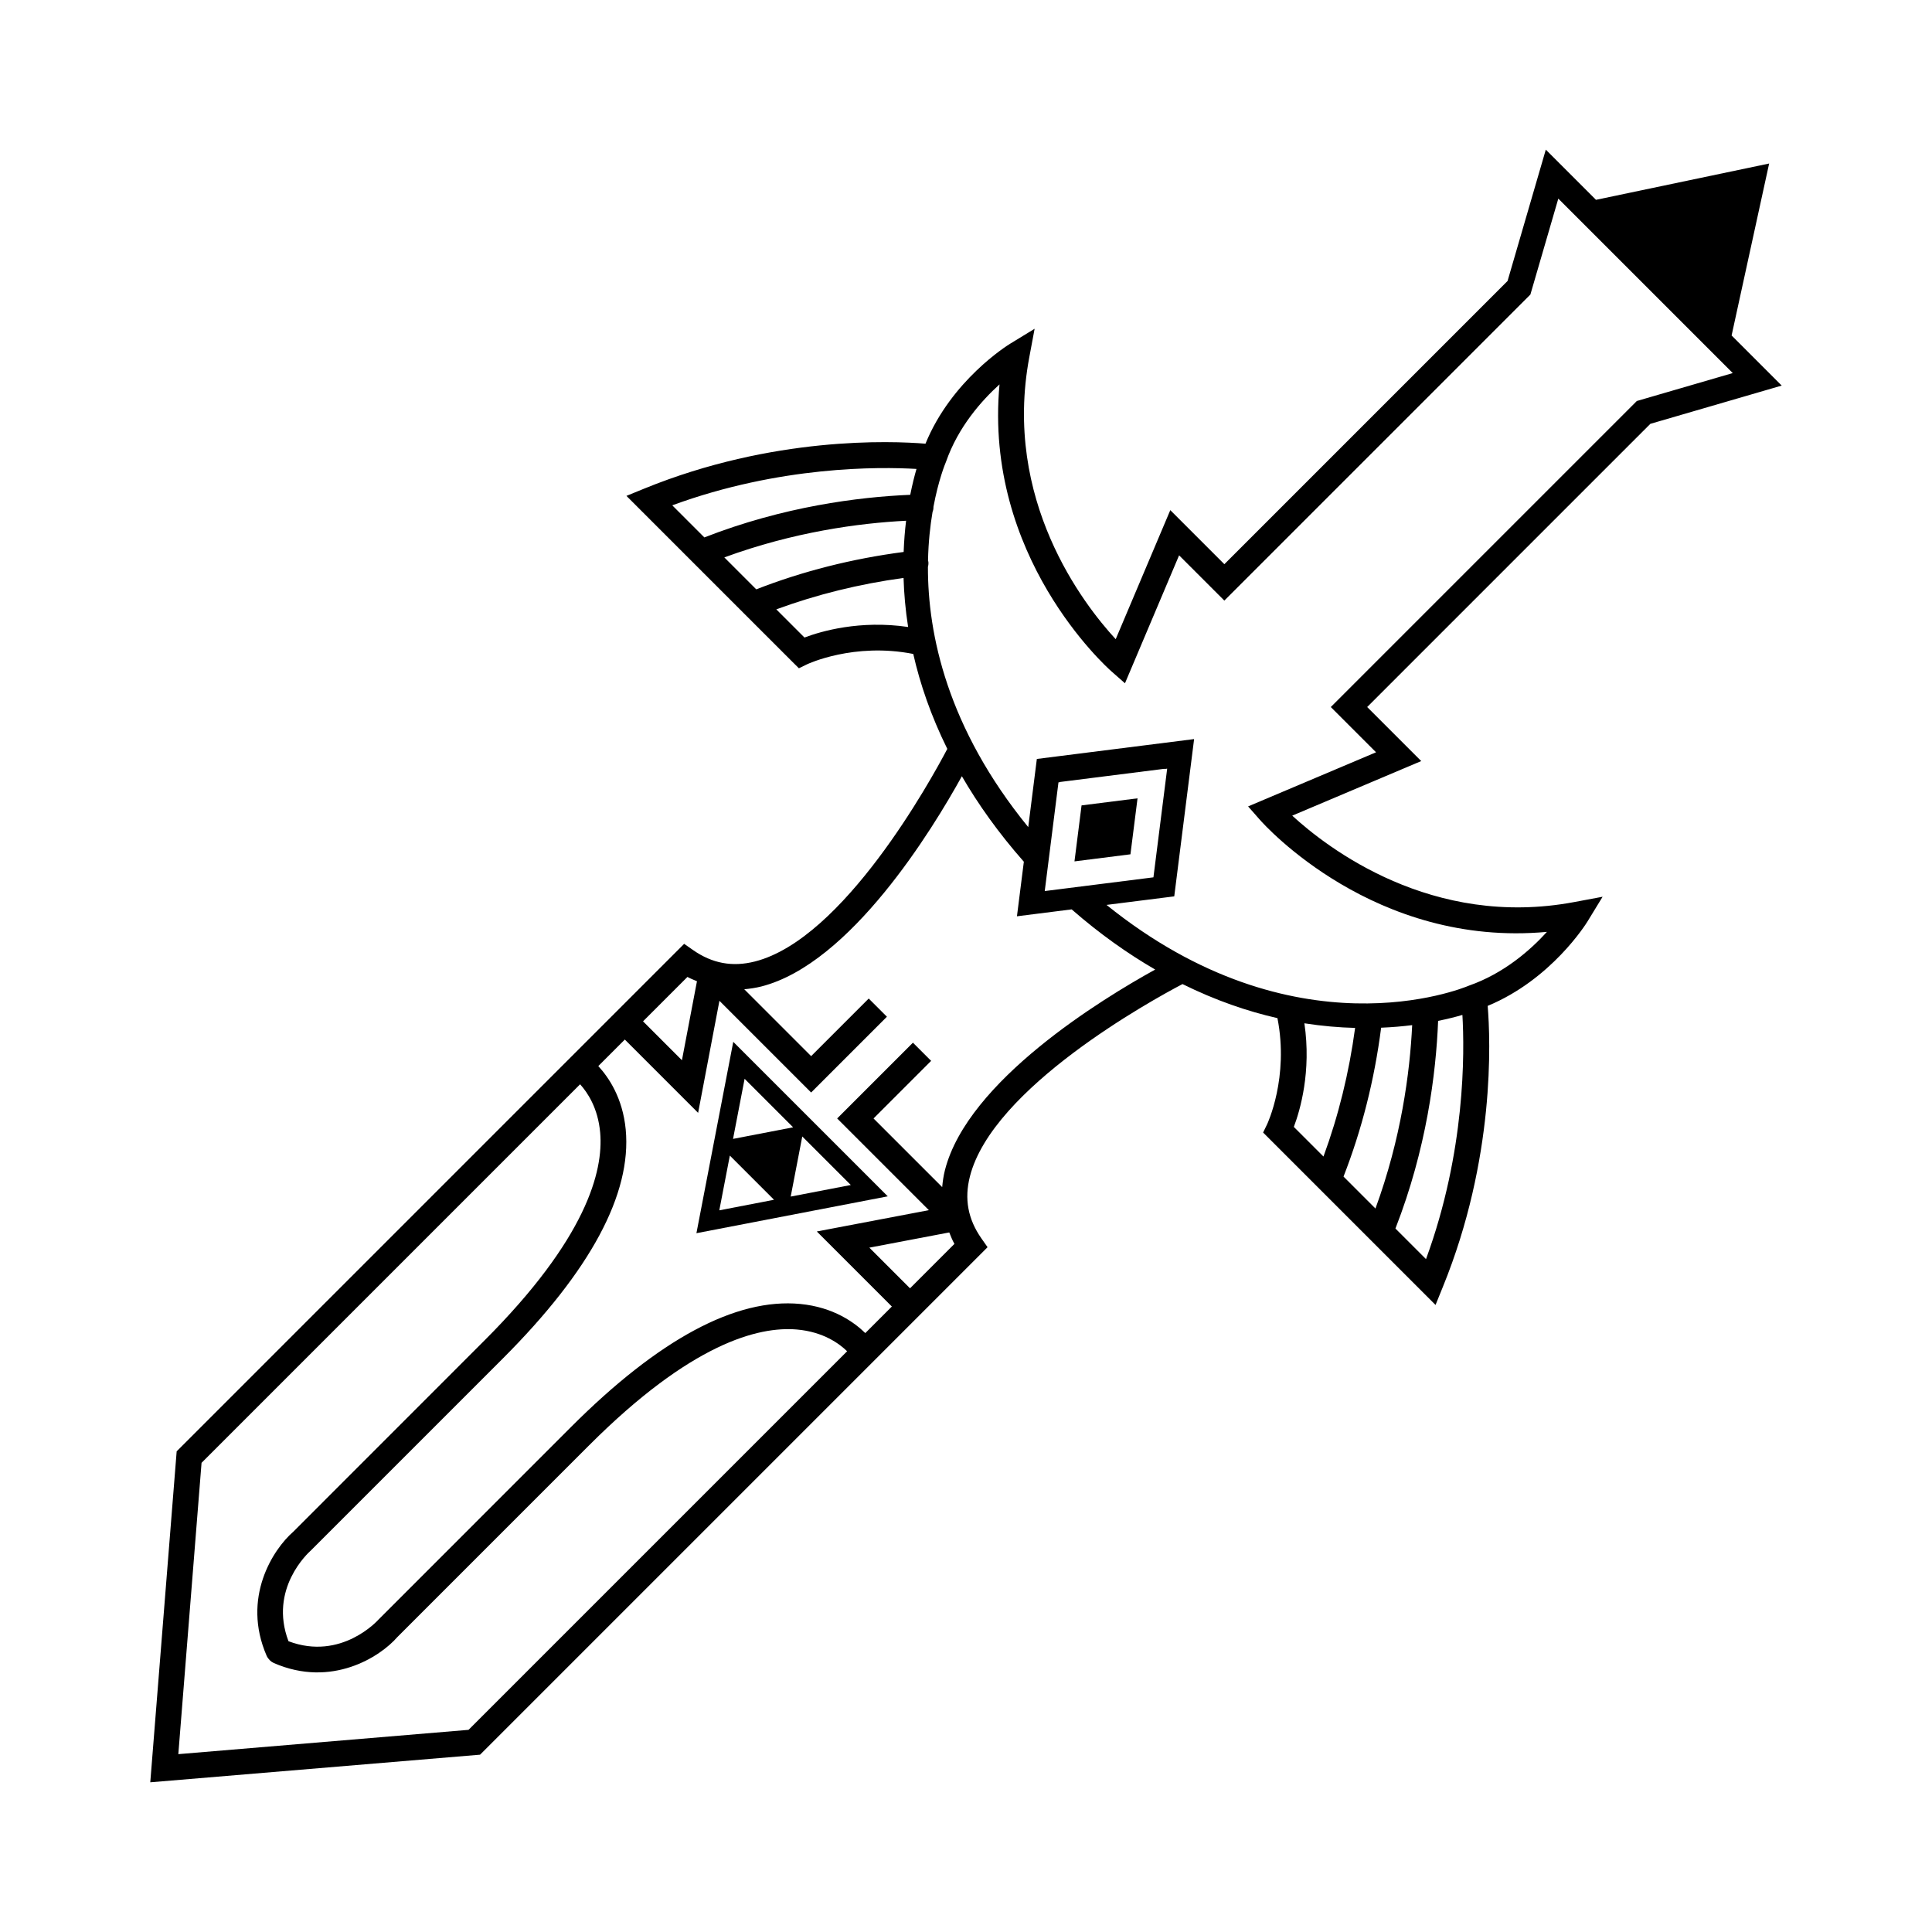 <?xml version="1.0" encoding="UTF-8"?>
<!-- Uploaded to: SVG Repo, www.svgrepo.com, Generator: SVG Repo Mixer Tools -->
<svg fill="#000000" width="800px" height="800px" version="1.1" viewBox="144 144 512 512" xmlns="http://www.w3.org/2000/svg">
 <g>
  <path d="m526.36 485.07c13.891-34.059 12.641-65.383 11.891-74.5 16.867-6.984 26.062-21.73 26.461-22.383l3.996-6.539-7.535 1.41c-37.668 7.062-65.359-14.305-74.719-22.902l34.188-14.465-14.324-14.324 75.047-75.047 34.809-10.137-13.281-13.281 9.949-45.566-45.891 9.621-13.297-13.297-10.137 34.809-75.047 75.051-14.328-14.328-14.469 34.199c-8.602-9.332-29.98-36.961-22.898-74.73l1.41-7.535-6.539 3.996c-0.656 0.402-15.508 9.664-22.383 26.461-9.113-0.75-40.438-2-74.5 11.891l-4.75 1.941 31.125 31.125 12.855 12.852 1.723 1.707 2.18-1.059c0.125-0.059 12.398-5.844 28.129-2.734 1.793 7.906 4.672 16.363 9.023 25.16-4.332 8.242-27.473 50.359-50.992 56.34-5.949 1.516-11.316 0.52-16.402-3.039l-2.344-1.641-134.49 134.49-6.996 87.715 87.402-7.32 134.49-134.49-1.641-2.344c-3.559-5.09-4.555-10.453-3.039-16.402 5.981-23.512 48.094-46.652 56.34-50.984 8.797 4.352 17.262 7.234 25.16 9.027 3.102 15.73-2.676 27.996-2.734 28.121l-1.062 2.191 45.695 45.695zm-195.7-198.65-8.504-8.504c28.555-10.488 54.844-10.227 64.723-9.645-0.523 1.789-1.109 4.102-1.656 6.856-13.879 0.59-33.668 3.137-54.562 11.293zm13.758 13.762-8.465-8.465c18.305-6.723 35.562-9.078 48.168-9.715-0.309 2.535-0.535 5.309-0.645 8.273-13.672 1.789-26.785 5.109-39.059 9.906zm12.777 12.77-7.465-7.465c10.672-3.926 21.965-6.723 33.719-8.328 0.121 4.066 0.492 8.414 1.211 13-12.77-1.883-23.066 1.125-27.465 2.793zm32.719-18.754c0.121-0.422 0.168-0.875 0.109-1.34-0.012-0.105-0.07-0.188-0.09-0.289 0.102-4.887 0.574-9.219 1.199-12.891 0.168-0.418 0.258-0.871 0.242-1.352v-0.012c1.309-7.008 3.059-11.316 3.336-11.965 3.234-9.234 9.438-16.199 14.172-20.48-4.223 45.621 28.234 74.789 29.699 76.082l3.547 3.125 14.344-33.906 11.992 11.992 81.102-81.102 7.402-25.426 46.234 46.234-25.426 7.402-81.102 81.102 11.992 11.992-33.906 14.344 3.125 3.547c1.285 1.477 30.449 33.922 76.07 29.699-4.301 4.746-11.32 10.973-20.68 14.254-2.004 0.852-46.188 18.793-96.035-21.398l17.949-2.266 5.262-41.68-41.676 5.266-2.281 18.062c-21.445-26.309-26.633-51.078-26.582-68.996zm34.965 57.039 27.703-3.5-0.012 0.059 0.742-0.098-3.641 28.805-28.805 3.637 3.637-28.805 0.359-0.047zm-98.699 51.66c0.828 0.469 1.684 0.766 2.523 1.137l-3.984 20.938-10.309-10.309zm-58.016 199.53-76.906 6.441 6.156-77.203 100.32-100.32c1.977 2.188 4.75 6.324 5.32 12.828 0.891 10.238-3.691 28.098-30.652 55.051l-50.699 50.719c-5.356 4.664-13.715 17.539-7.027 32.883 0.172 0.395 0.539 0.871 0.84 1.176 0.301 0.301 0.656 0.543 1.047 0.715 15.34 6.688 28.219-1.672 32.719-6.856l50.875-50.875c26.953-26.953 44.812-31.543 55.051-30.652 7.023 0.621 11.266 3.789 13.289 5.762zm117-117.01-10.777-10.777 21.176-4.031c0.422 1.02 0.805 2.047 1.371 3.031zm9.254-31.324c-0.387 1.523-0.594 3.019-0.73 4.5l-18.191-18.191 15.262-15.262-4.82-4.82-20.082 20.082 24.305 24.305-29.699 5.648 19.887 19.887-7.039 7.039c-2.828-2.766-8.379-6.867-17.242-7.719-17.043-1.633-37.473 9.336-60.734 32.598l-51.035 51.051c-0.098 0.109-9.828 11.035-23.852 5.727-5.266-13.898 5.281-23.457 5.898-24.012l50.875-50.875c23.262-23.262 34.223-43.691 32.598-60.734-0.801-8.363-4.523-13.824-7.266-16.793l7.031-7.031 19.422 19.422 5.648-29.695 24.305 24.305 20.082-20.082-4.82-4.82-15.262 15.262-17.723-17.723c1.48-0.137 2.977-0.348 4.5-0.73 23.699-6.031 45.438-41.719 53.168-55.727 4.297 7.41 9.684 15.008 16.426 22.66l-1.828 14.461 14.5-1.832c7.477 6.531 14.898 11.754 22.137 15.949-13.996 7.719-49.688 29.453-55.719 53.152zm92.461-11.453c1.668-4.398 4.68-14.691 2.797-27.457 4.75 0.742 9.25 1.117 13.441 1.223-1.598 11.891-4.418 23.305-8.383 34.086zm13.168 13.164c4.84-12.395 8.191-25.633 9.969-39.453 2.953-0.125 5.715-0.363 8.227-0.68-0.609 12.641-2.938 30.078-9.734 48.598zm13.758 13.766c8.242-21.121 10.762-41.125 11.309-55.027 2.586-0.527 4.762-1.082 6.438-1.578 0.578 9.891 0.84 36.164-9.645 64.711z"/>
  <path d="m443.58 370.4 1.879-14.836-14.836 1.875-1.875 14.836z"/>
  <path d="m328.56 470.81 50.707-9.77-40.945-40.945zm6.062-6.059 2.793-14.504 11.707 11.707zm34.848-6.711-15.926 3.066 3.066-15.926zm-31.207-12.219 3.066-15.926 12.855 12.855z"/>
 </g>
</svg>